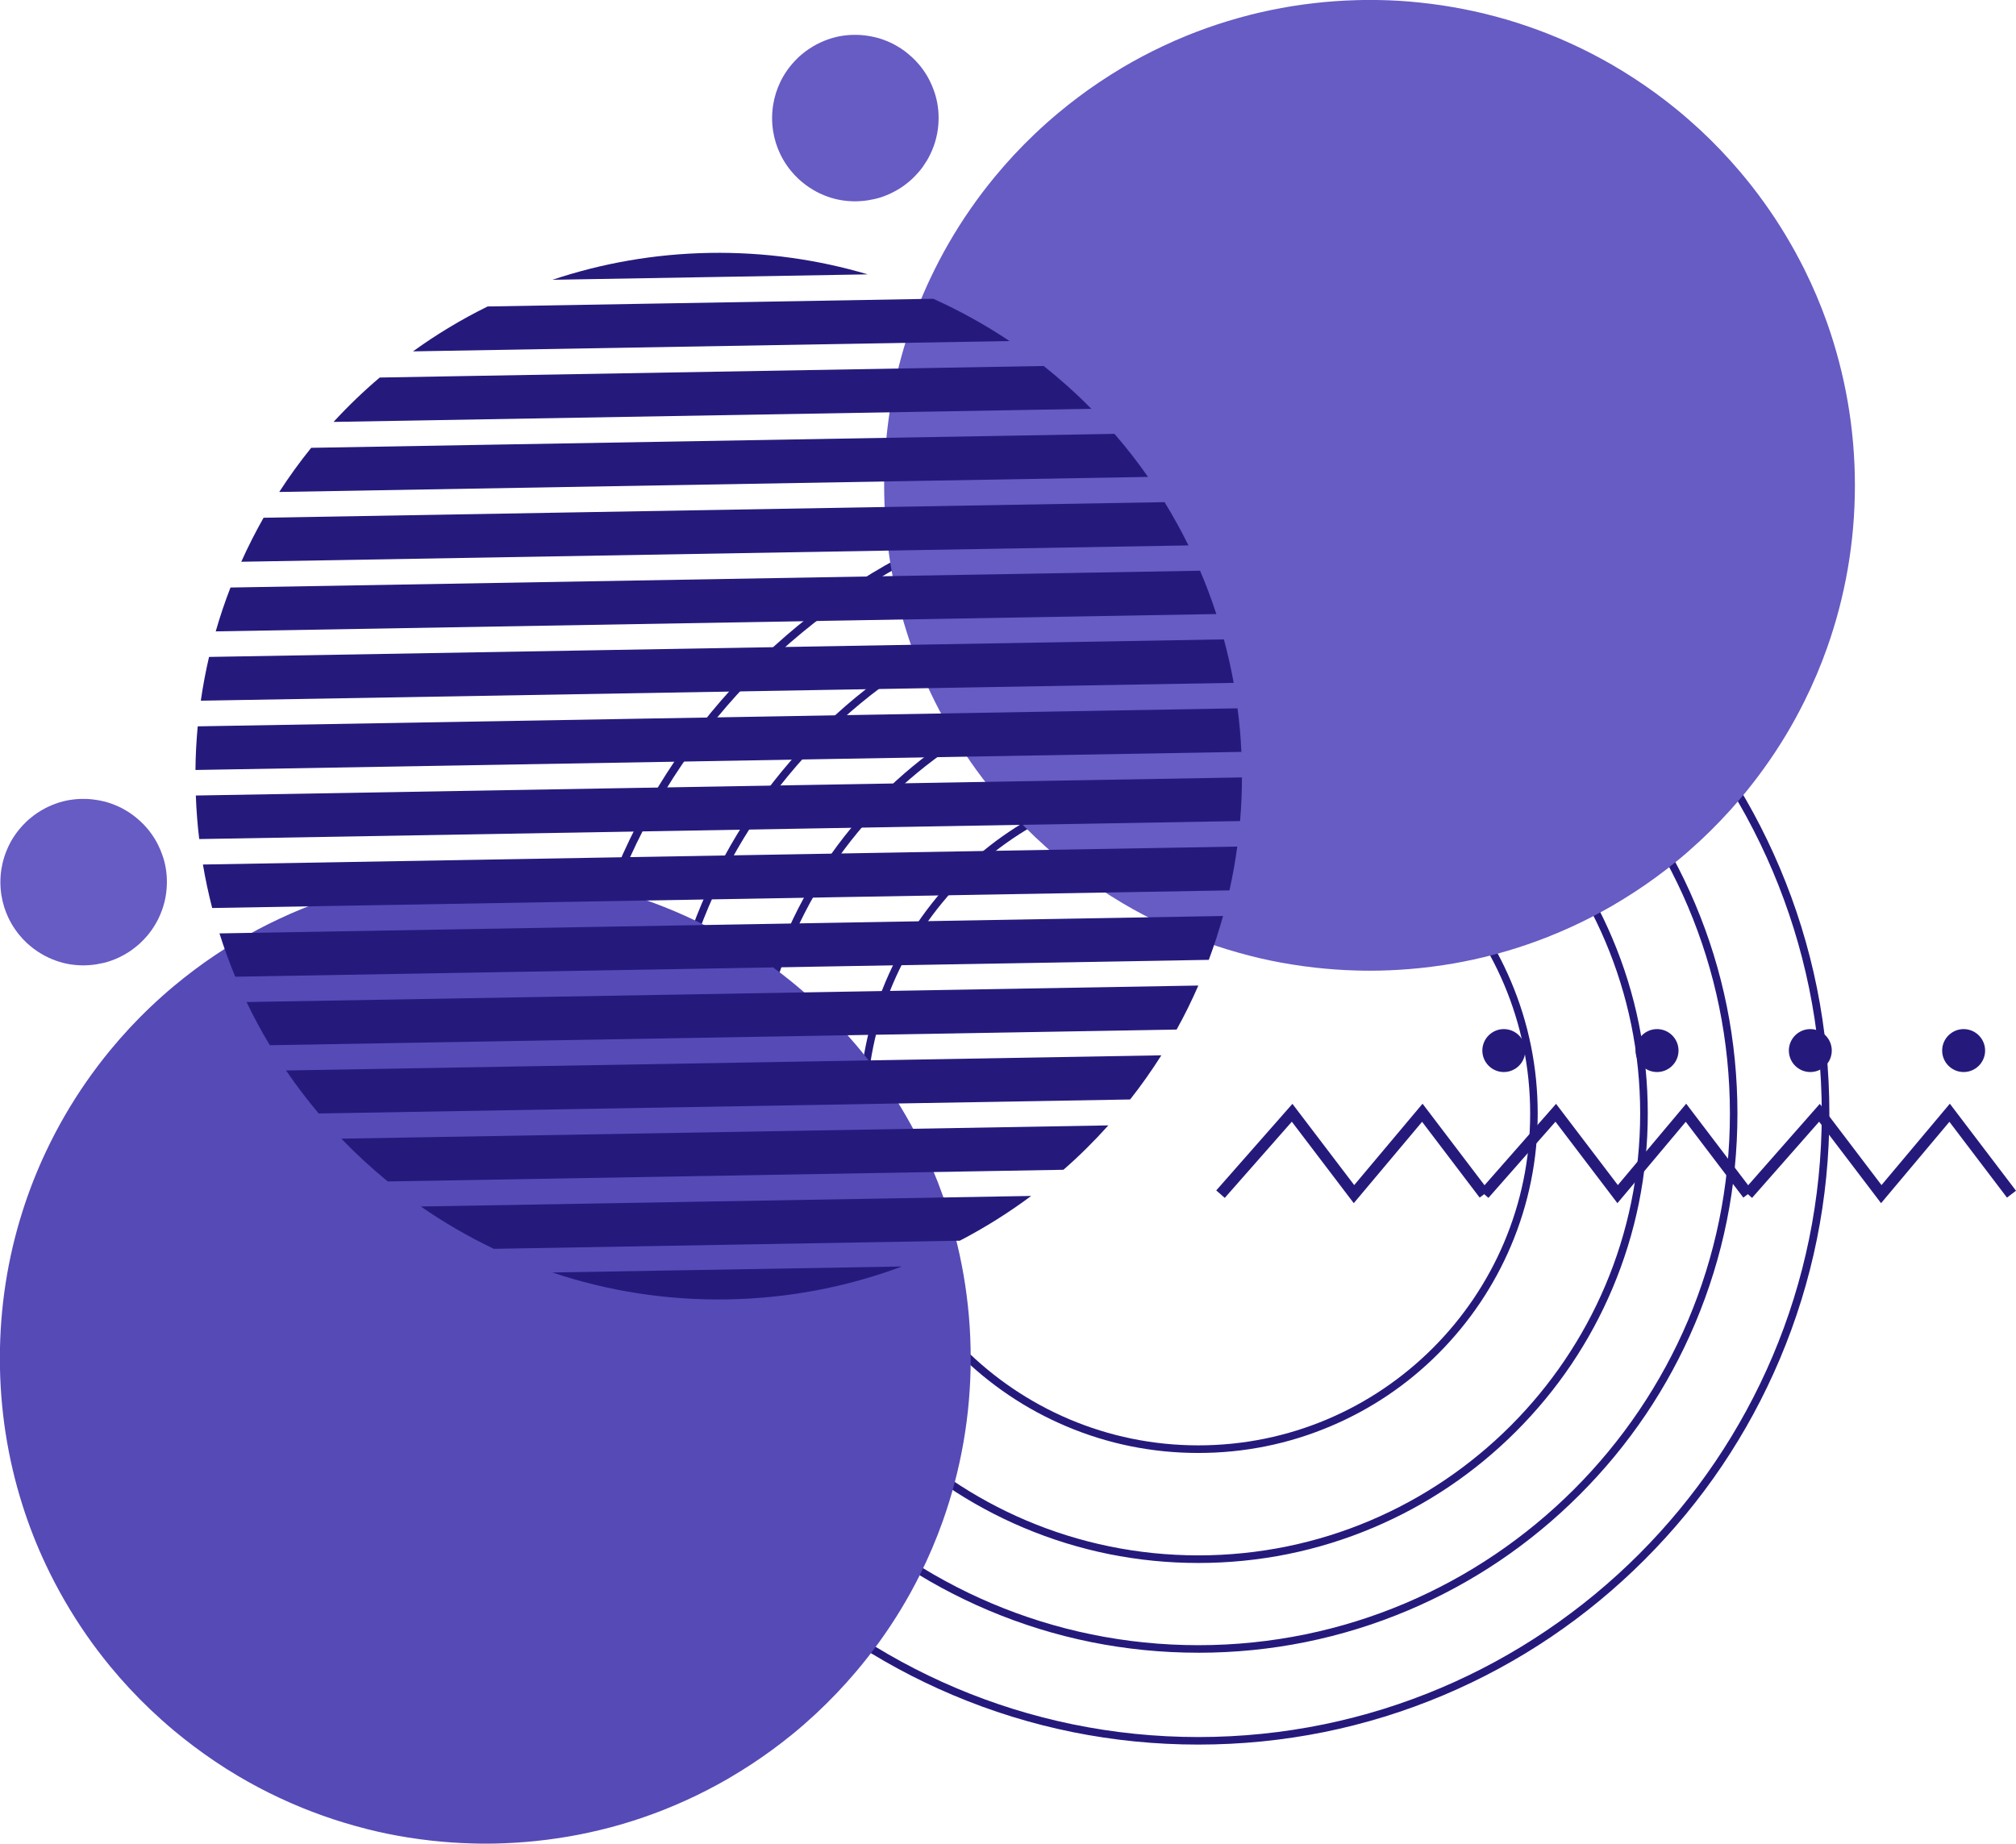 <svg xmlns="http://www.w3.org/2000/svg" xmlns:xlink="http://www.w3.org/1999/xlink" id="Layer_2" data-name="Layer 2" viewBox="0 0 1185 1083.92"><defs><style> .cls-1 { clip-path: url(#clippath-2); } .cls-2 { fill: none; } .cls-2, .cls-3, .cls-4, .cls-5 { stroke-width: 0px; } .cls-6 { clip-path: url(#clippath-1); } .cls-7 { clip-path: url(#clippath); } .cls-3 { fill: #675bc4; } .cls-4 { fill: #251a7c; } .cls-5 { fill: #564ab7; } </style><clipPath id="clippath"><rect class="cls-2" y="469.32" width="99.17" height="98.67"></rect></clipPath><clipPath id="clippath-1"><rect class="cls-2" y="511.98" width="571.17" height="571.94"></rect></clipPath><clipPath id="clippath-2"><rect class="cls-2" x="1024.5" y="647.98" width="160.5" height="60"></rect></clipPath></defs><g id="Layer_1-2" data-name="Layer 1"><path class="cls-4" d="m704.38,1025.59c-50.05,0-98.63-9.79-144.38-29.15-44.16-18.69-83.84-45.45-117.9-79.52-34.06-34.06-60.81-73.76-79.5-117.92-19.35-45.71-29.14-94.31-29.14-144.41s9.79-98.65,29.14-144.41c18.69-44.17,45.44-83.86,79.5-117.92,34.06-34.07,73.74-60.82,117.9-79.52,45.7-19.36,94.29-29.15,144.38-29.15s98.63,9.79,144.38,29.15c44.16,18.69,83.84,45.45,117.9,79.52,34.06,34.06,60.81,73.76,79.5,117.92,19.35,45.71,29.14,94.31,29.14,144.41s-9.79,98.65-29.14,144.41c-18.69,44.17-45.44,83.86-79.5,117.92-34.06,34.07-73.74,60.82-117.9,79.52-45.7,19.31-94.29,29.15-144.38,29.15Zm0-737.48c-202.05,0-366.45,164.44-366.45,366.53s164.4,366.52,366.45,366.52,366.45-164.43,366.45-366.52-164.35-366.53-366.45-366.53Z"></path><path class="cls-4" d="m704.38,971.59c-42.78,0-84.28-8.38-123.34-24.9-37.73-15.95-71.61-38.81-100.71-67.91-29.1-29.1-51.95-62.99-67.9-100.73-16.52-39.07-24.89-80.58-24.89-123.37s8.37-84.3,24.89-123.37c15.94-37.74,38.8-71.63,67.9-100.73,29.1-29.1,62.98-51.96,100.71-67.91,39.06-16.52,80.56-24.9,123.34-24.9s84.28,8.38,123.34,24.9c37.73,15.95,71.61,38.81,100.71,67.91,29.1,29.1,51.99,62.95,67.94,100.69,16.52,39.07,24.89,80.58,24.89,123.38s-8.38,84.3-24.89,123.37c-15.95,37.74-38.8,71.63-67.9,100.73-29.1,29.1-62.98,51.96-100.71,67.91-39.11,16.53-80.61,24.94-123.39,24.94Zm0-629.48c-172.29,0-312.46,140.2-312.46,312.53s140.17,312.52,312.46,312.52,312.46-140.2,312.46-312.52-140.17-312.53-312.46-312.53Z"></path><path class="cls-4" d="m704.38,918.83c-35.65,0-70.24-7-102.84-20.78-31.45-13.29-59.7-32.34-83.97-56.61-24.27-24.28-43.31-52.54-56.6-83.99-13.78-32.56-20.77-67.16-20.77-102.86s6.99-70.26,20.77-102.86c13.29-31.45,32.33-59.71,56.6-83.99,24.27-24.28,52.53-43.32,83.97-56.61,32.55-13.78,67.14-20.78,102.84-20.78s70.24,7,102.84,20.78c31.45,13.29,59.7,32.34,83.97,56.61,24.27,24.28,43.31,52.54,56.6,83.99,13.78,32.56,20.77,67.16,20.77,102.86s-6.99,70.26-20.77,102.86c-13.29,31.45-32.33,59.71-56.6,83.99-24.27,24.28-52.53,43.32-83.97,56.61-32.55,13.78-67.14,20.78-102.84,20.78Zm0-524.01c-143.23,0-259.71,116.55-259.71,259.77s116.53,259.77,259.71,259.77,259.71-116.55,259.71-259.77c.04-143.21-116.48-259.77-259.71-259.77Z"></path><path class="cls-4" d="m704.38,854.16c-26.93,0-53.06-5.27-77.64-15.68-23.74-10.05-45.08-24.45-63.42-42.74-18.33-18.3-32.68-39.65-42.74-63.44-10.41-24.58-15.68-50.72-15.68-77.65s5.27-53.07,15.68-77.66c10.06-23.74,24.45-45.1,42.74-63.44,18.29-18.34,39.64-32.69,63.42-42.74,24.58-10.41,50.71-15.68,77.64-15.68s53.06,5.27,77.64,15.68c23.74,10.05,45.08,24.45,63.42,42.74,18.33,18.3,32.68,39.65,42.74,63.44,10.41,24.58,15.68,50.72,15.68,77.66s-5.27,53.07-15.68,77.65c-10.06,23.74-24.45,45.1-42.74,63.44-18.29,18.34-39.64,32.69-63.42,42.74-24.58,10.41-50.71,15.68-77.64,15.68Zm0-394.65c-107.54,0-195.05,87.53-195.05,195.09s87.51,195.09,195.05,195.09,195.05-87.53,195.05-195.09c.05-107.56-87.47-195.09-195.05-195.09Z"></path><path class="cls-3" d="m1090.31,285.37c0,33.44-5.76,65.52-16.3,95.33-3.85,10.9-8.37,21.48-13.46,31.72-6.86,13.82-14.83,26.98-23.78,39.38-4.39,6.11-9.04,12.05-13.91,17.81-7.44,8.77-15.37,17.06-23.79,24.9-4.52,4.17-9.12,8.24-13.91,12.09-7.61,6.2-15.54,12.01-23.78,17.41-4.56,2.96-9.17,5.84-13.91,8.59-7.71,4.43-15.64,8.55-23.79,12.27-4.56,2.08-9.21,4.07-13.91,5.93-7.75,3.06-15.68,5.8-23.78,8.2-4.6,1.37-9.21,2.61-13.91,3.72-7.8,1.86-15.72,3.46-23.79,4.65-4.6.71-9.26,1.29-13.91,1.77-7.84.8-15.77,1.29-23.78,1.46-1.86.05-3.72.05-5.62.05-2.79,0-5.54-.05-8.28-.14-8.02-.22-15.94-.8-23.78-1.68-4.7-.53-9.3-1.15-13.91-1.91-8.06-1.29-15.98-2.92-23.78-4.92-4.69-1.2-9.3-2.48-13.91-3.9-8.1-2.48-15.99-5.32-23.78-8.46-4.7-1.91-9.35-3.94-13.91-6.11-8.15-3.81-16.07-8.02-23.78-12.58-4.74-2.79-9.34-5.71-13.91-8.82-8.24-5.54-16.17-11.52-23.78-17.85-4.79-3.99-9.39-8.15-13.91-12.41-8.41-8.02-16.39-16.57-23.78-25.56-4.87-5.94-9.52-12.05-13.91-18.39-8.99-12.98-16.96-26.71-23.78-41.15-5.41-11.43-10.06-23.3-13.91-35.53-8.55-27.11-13.16-55.99-13.16-85.94s4.6-58.83,13.16-85.94c3.85-12.22,8.5-24.1,13.91-35.53,6.78-14.4,14.74-28.18,23.78-41.16,4.39-6.33,9.04-12.45,13.91-18.38,7.4-8.99,15.32-17.54,23.78-25.56,4.52-4.3,9.12-8.42,13.91-12.4,7.61-6.34,15.54-12.32,23.78-17.85,4.56-3.06,9.17-5.98,13.91-8.81,7.71-4.56,15.64-8.77,23.78-12.58,4.56-2.17,9.21-4.21,13.91-6.11,7.75-3.15,15.68-5.98,23.78-8.46,4.6-1.42,9.21-2.7,13.91-3.9,7.8-1.95,15.72-3.59,23.78-4.92,4.61-.75,9.26-1.37,13.91-1.9,7.84-.89,15.77-1.46,23.78-1.69,2.74-.09,5.54-.13,8.28-.13,1.86,0,3.77,0,5.62.04,8.02.14,15.94.62,23.78,1.46,4.65.49,9.3,1.06,13.91,1.77,8.02,1.24,15.95,2.79,23.79,4.65,4.69,1.15,9.3,2.4,13.91,3.72,8.06,2.39,15.99,5.14,23.78,8.19,4.7,1.86,9.35,3.81,13.91,5.94,8.15,3.72,16.08,7.84,23.79,12.27,4.74,2.74,9.34,5.58,13.91,8.59,8.24,5.41,16.17,11.21,23.78,17.41,4.79,3.9,9.39,7.93,13.91,12.09,8.42,7.8,16.34,16.12,23.79,24.9,4.87,5.76,9.52,11.7,13.91,17.81,8.95,12.41,16.88,25.61,23.78,39.39,5.09,10.23,9.61,20.82,13.46,31.71,10.54,29.9,16.3,62.02,16.3,95.42Z"></path><g class="cls-7"><path class="cls-3" d="m98.1,518.42c0,5.76-.97,11.25-2.79,16.39-.67,1.86-1.42,3.68-2.3,5.45-1.2,2.39-2.57,4.65-4.08,6.78-.75,1.06-1.55,2.08-2.39,3.06-1.29,1.51-2.66,2.93-4.07,4.26-.76.71-1.55,1.42-2.4,2.08-1.28,1.07-2.66,2.08-4.07,3.02-.8.53-1.59,1.02-2.39,1.46-1.33.76-2.7,1.46-4.07,2.13-.8.35-1.59.71-2.4,1.02-1.33.53-2.7,1.02-4.07,1.42-.8.22-1.59.44-2.39.62-1.33.31-2.7.57-4.07.8-.8.13-1.6.22-2.4.31-1.33.14-2.7.22-4.07.27h-2.39c-1.38-.04-2.74-.13-4.07-.27-.8-.09-1.6-.18-2.4-.31-1.37-.22-2.74-.49-4.07-.84-.8-.22-1.59-.44-2.39-.67-1.38-.44-2.74-.93-4.07-1.46-.8-.31-1.6-.67-2.4-1.06-1.42-.67-2.74-1.38-4.07-2.17-.8-.49-1.59-.97-2.39-1.51-1.42-.93-2.79-1.99-4.07-3.06-.84-.67-1.6-1.42-2.4-2.12-1.46-1.38-2.79-2.84-4.07-4.39-.84-1.02-1.64-2.08-2.39-3.15-1.55-2.22-2.92-4.61-4.07-7.05-.93-1.95-1.73-3.98-2.4-6.11-1.46-4.65-2.26-9.61-2.26-14.76s.8-10.1,2.26-14.75c.67-2.08,1.46-4.12,2.4-6.11,1.15-2.48,2.52-4.83,4.07-7.04.75-1.11,1.55-2.12,2.39-3.15,1.29-1.55,2.61-3.01,4.07-4.39.76-.75,1.55-1.46,2.4-2.12,1.28-1.11,2.66-2.12,4.07-3.06.8-.53,1.59-1.02,2.39-1.51,1.33-.8,2.7-1.51,4.07-2.17.8-.35,1.59-.71,2.4-1.06,1.33-.53,2.7-1.02,4.07-1.46.8-.22,1.59-.44,2.39-.66,1.33-.35,2.7-.62,4.07-.84.8-.13,1.6-.22,2.4-.31,1.33-.14,2.7-.27,4.07-.27h2.39c1.38.04,2.74.09,4.07.27.8.09,1.6.18,2.4.31,1.37.22,2.74.49,4.07.8.8.18,1.59.4,2.39.62,1.38.4,2.74.89,4.07,1.42.8.31,1.6.67,2.4,1.02,1.42.62,2.74,1.33,4.07,2.12.8.49,1.59.97,2.39,1.46,1.42.93,2.79,1.95,4.07,3.01.8.67,1.6,1.38,2.4,2.08,1.46,1.33,2.79,2.74,4.07,4.26.84.97,1.64,1.99,2.39,3.06,1.55,2.12,2.92,4.39,4.08,6.78.89,1.77,1.64,3.59,2.3,5.45,1.81,4.88,2.79,10.36,2.79,16.12Z"></path></g><path class="cls-3" d="m551.71,69.28c0,5.76-.97,11.25-2.79,16.39-.67,1.86-1.42,3.68-2.31,5.45-1.19,2.39-2.57,4.65-4.07,6.78-.75,1.07-1.55,2.08-2.39,3.06-1.29,1.51-2.66,2.93-4.07,4.26-.76.71-1.55,1.42-2.4,2.08-1.28,1.06-2.66,2.08-4.07,3.01-.8.53-1.59,1.02-2.39,1.46-1.33.75-2.7,1.46-4.07,2.12-.8.35-1.59.71-2.4,1.02-1.33.53-2.7,1.02-4.07,1.42-.8.22-1.59.44-2.39.62-1.33.31-2.7.57-4.07.8-.8.13-1.6.22-2.4.31-1.33.14-2.7.22-4.07.27h-2.39c-1.38-.04-2.74-.13-4.07-.27-.8-.09-1.6-.18-2.4-.31-1.37-.22-2.74-.49-4.07-.84-.8-.22-1.59-.44-2.39-.66-1.38-.44-2.74-.93-4.07-1.46-.8-.31-1.6-.67-2.4-1.06-1.42-.67-2.74-1.38-4.07-2.17-.8-.48-1.59-.97-2.39-1.51-1.42-.93-2.79-1.99-4.07-3.06-.84-.67-1.6-1.42-2.4-2.12-1.46-1.38-2.79-2.84-4.07-4.39-.84-1.02-1.64-2.08-2.39-3.15-1.55-2.21-2.92-4.61-4.07-7.04-.93-1.95-1.73-3.99-2.4-6.11-1.46-4.65-2.26-9.61-2.26-14.75s.8-10.1,2.26-14.76c.67-2.08,1.46-4.12,2.4-6.11,1.15-2.48,2.52-4.83,4.07-7.05.75-1.1,1.55-2.12,2.39-3.15,1.29-1.55,2.61-3.01,4.07-4.39.76-.75,1.55-1.46,2.4-2.12,1.28-1.1,2.66-2.12,4.07-3.06.8-.53,1.59-1.02,2.39-1.51,1.33-.8,2.7-1.51,4.07-2.17.8-.35,1.6-.71,2.4-1.06,1.33-.53,2.7-1.02,4.07-1.46.8-.22,1.59-.44,2.39-.67,1.33-.35,2.7-.62,4.07-.84.8-.13,1.6-.22,2.4-.31,1.33-.14,2.7-.27,4.07-.27h2.39c1.38.04,2.74.09,4.07.27.8.09,1.6.18,2.4.31,1.37.22,2.74.49,4.07.8.8.18,1.59.4,2.39.62,1.38.4,2.74.89,4.07,1.42.8.31,1.6.66,2.4,1.02,1.42.62,2.74,1.33,4.07,2.13.8.48,1.59.97,2.39,1.46,1.42.93,2.79,1.95,4.07,3.02.8.66,1.6,1.37,2.4,2.08,1.46,1.33,2.79,2.75,4.07,4.26.84.97,1.64,1.99,2.39,3.06,1.55,2.12,2.92,4.39,4.07,6.78.89,1.77,1.64,3.59,2.31,5.45,1.77,4.88,2.79,10.36,2.79,16.12Z"></path><g class="cls-6"><path class="cls-5" d="m570.58,798.56c0,33.45-5.76,65.52-16.3,95.33-3.85,10.9-8.38,21.49-13.46,31.72-6.87,13.82-14.84,26.98-23.79,39.38-4.39,6.11-9.04,12.05-13.91,17.81-7.44,8.77-15.37,17.05-23.78,24.89-4.52,4.17-9.12,8.24-13.91,12.09-7.62,6.2-15.55,12.01-23.79,17.41-4.56,2.97-9.17,5.85-13.91,8.59-7.71,4.43-15.64,8.55-23.78,12.27-4.56,2.08-9.21,4.07-13.91,5.94-7.76,3.06-15.68,5.8-23.79,8.19-4.6,1.38-9.21,2.61-13.91,3.72-7.8,1.86-15.72,3.45-23.78,4.65-4.61.71-9.26,1.28-13.91,1.77-7.84.8-15.77,1.28-23.79,1.46-1.86.05-3.72.05-5.62.05-2.79,0-5.54-.05-8.28-.14-8.02-.22-15.94-.8-23.78-1.68-4.7-.53-9.3-1.15-13.91-1.9-8.06-1.29-15.99-2.93-23.79-4.92-4.69-1.19-9.3-2.48-13.91-3.9-8.1-2.48-15.99-5.32-23.78-8.46-4.7-1.9-9.35-3.94-13.91-6.11-8.15-3.81-16.08-8.02-23.79-12.58-4.74-2.79-9.34-5.71-13.91-8.81-8.24-5.54-16.17-11.52-23.78-17.85-4.79-3.98-9.39-8.15-13.91-12.4-8.42-8.02-16.39-16.57-23.79-25.56-4.87-5.94-9.52-12.05-13.91-18.39-8.99-12.98-16.96-26.71-23.78-41.15-5.41-11.43-10.06-23.3-13.91-35.53-8.55-27.11-13.16-55.99-13.16-85.94s4.6-58.83,13.16-85.94c3.85-12.22,8.5-24.09,13.91-35.53,6.78-14.4,14.74-28.17,23.78-41.15,4.39-6.33,9.04-12.45,13.91-18.39,7.4-8.99,15.32-17.54,23.79-25.56,4.52-4.3,9.12-8.42,13.91-12.41,7.61-6.33,15.54-12.31,23.78-17.85,4.56-3.06,9.17-5.98,13.91-8.82,7.71-4.56,15.64-8.77,23.79-12.58,4.56-2.17,9.21-4.21,13.91-6.11,7.75-3.15,15.68-5.98,23.78-8.46,4.6-1.42,9.21-2.7,13.91-3.9,7.8-1.95,15.72-3.59,23.79-4.92,4.6-.76,9.26-1.38,13.91-1.91,7.84-.89,15.77-1.46,23.78-1.68,2.74-.09,5.54-.14,8.28-.14,1.86,0,3.77,0,5.62.05,8.02.13,15.94.62,23.79,1.46,4.65.49,9.3,1.07,13.91,1.78,8.02,1.24,15.94,2.79,23.78,4.65,4.69,1.15,9.3,2.39,13.91,3.72,8.06,2.39,15.99,5.14,23.79,8.2,4.69,1.86,9.34,3.81,13.91,5.93,8.15,3.72,16.07,7.84,23.78,12.27,4.74,2.75,9.34,5.58,13.91,8.59,8.24,5.41,16.17,11.21,23.79,17.41,4.78,3.9,9.39,7.93,13.91,12.09,8.41,7.8,16.34,16.12,23.78,24.9,4.87,5.76,9.52,11.69,13.91,17.81,8.95,12.4,16.88,25.6,23.79,39.38,5.09,10.23,9.61,20.82,13.46,31.72,10.54,29.9,16.3,61.97,16.3,95.42Z"></path></g><path class="cls-4" d="m510.04,161.29l-185.31,3.19c29.1-9.74,60.1-15.24,92.39-15.81,32.29-.54,63.51,3.9,92.92,12.62Z"></path><path class="cls-4" d="m593.39,200.49l-350.64,6.07c13.82-9.97,28.48-18.83,43.89-26.4l261.93-4.52c15.68,7.05,30.65,15.38,44.82,24.85Z"></path><path class="cls-4" d="m641.48,240.32l-445.42,7.71c8.51-9.26,17.58-17.98,27.15-26.09l390.28-6.78c9.79,7.8,19.18,16.21,27.99,25.16Z"></path><path class="cls-4" d="m674.79,280.36l-510.66,8.86c5.8-8.99,12.09-17.68,18.78-25.96l472.17-8.2c7.04,8.11,13.59,16.53,19.71,25.3Z"></path><path class="cls-4" d="m698.57,320.63l-556.76,9.61c3.99-8.86,8.38-17.5,13.11-25.87l529.61-9.17c5.05,8.24,9.74,16.7,14.04,25.43Z"></path><path class="cls-4" d="m714.96,360.98l-588.16,10.19c2.52-8.77,5.4-17.36,8.68-25.78l569.92-9.88c3.54,8.28,6.73,16.79,9.56,25.47Z"></path><path class="cls-4" d="m725.15,401.43l-607.11,10.49c1.24-8.68,2.88-17.28,4.83-25.73l596.53-10.32c2.26,8.42,4.21,16.92,5.76,25.56Z"></path><path class="cls-4" d="m729.67,442.01l-614.78,10.64c.09-8.64.53-17.19,1.33-25.65l611.19-10.59c1.15,8.42,1.9,16.97,2.26,25.6Z"></path><path class="cls-4" d="m728.91,482.67l-611.81,10.59c-1.02-8.42-1.68-16.97-1.99-25.6l614.91-10.63c0,8.64-.4,17.19-1.11,25.65Z"></path><path class="cls-4" d="m722.67,523.43l-597.95,10.36c-2.17-8.37-3.98-16.92-5.45-25.56l608-10.55c-1.19,8.68-2.7,17.28-4.6,25.74Z"></path><path class="cls-4" d="m710.53,564.27l-572.26,9.92c-3.45-8.33-6.55-16.83-9.26-25.47l589.89-10.23c-2.44,8.77-5.22,17.36-8.37,25.78Z"></path><path class="cls-4" d="m691.62,605.24l-533.02,9.21c-4.96-8.24-9.52-16.7-13.68-25.38l559.46-9.7c-3.85,8.86-8.1,17.5-12.76,25.87Z"></path><path class="cls-4" d="m664.29,646.35l-476.95,8.24c-6.82-8.1-13.24-16.52-19.22-25.29l514.51-8.91c-5.67,8.99-11.78,17.63-18.34,25.96Z"></path><path class="cls-4" d="m625.1,687.68l-397.19,6.87c-9.57-7.84-18.69-16.26-27.28-25.16l450.86-7.8c-8.28,9.21-17.05,17.94-26.4,26.09Z"></path><path class="cls-4" d="m564.16,729.37l-273.89,4.79c-15.02-7.18-29.36-15.51-42.92-24.9l358.79-6.2c-13.2,9.83-27.23,18.65-41.98,26.31Z"></path><path class="cls-4" d="m427.74,763.88c-36.05.62-70.73-4.96-103.06-15.82l205.51-3.54c-31.89,11.92-66.39,18.73-102.44,19.36Z"></path><path class="cls-4" d="m795.74,707.31l-36.41-47.89-39.42,44.79-5.01-4.39,44.78-50.9,36.32,47.76,40.17-47.84,38.89,51.17-5.32,4.03-33.84-44.56-40.17,47.84Z"></path><path class="cls-4" d="m950.71,707.31l-36.41-47.89-39.42,44.79-4.96-4.39,44.73-50.9,36.32,47.76,40.17-47.84,38.89,51.17-5.31,4.03-33.84-44.56-40.17,47.84Z"></path><g class="cls-1"><path class="cls-4" d="m1105.68,707.31l-36.41-47.89-39.42,44.79-4.96-4.39,44.78-50.9,36.27,47.76,40.17-47.84,38.89,51.17-5.31,4.03-33.84-44.56-40.17,47.84Z"></path></g><path class="cls-4" d="m896.55,617.6c0,.83-.08,1.65-.24,2.46-.16.81-.4,1.6-.72,2.37s-.7,1.49-1.17,2.18c-.46.69-.98,1.33-1.57,1.91-.59.59-1.22,1.11-1.91,1.57-.69.46-1.42.85-2.18,1.17-.77.32-1.56.56-2.37.72-.81.16-1.64.24-2.46.24s-1.65-.08-2.46-.24c-.81-.16-1.6-.4-2.36-.72s-1.49-.71-2.18-1.17c-.69-.46-1.33-.98-1.91-1.57-.59-.58-1.11-1.22-1.57-1.91-.46-.69-.85-1.42-1.17-2.18s-.56-1.56-.72-2.37c-.16-.81-.24-1.64-.24-2.46s.08-1.65.24-2.46c.16-.81.4-1.6.72-2.36.32-.77.71-1.49,1.17-2.19.46-.69.98-1.32,1.57-1.91s1.22-1.11,1.91-1.57c.69-.46,1.42-.85,2.18-1.17s1.55-.56,2.36-.72c.82-.16,1.64-.24,2.46-.24s1.65.08,2.46.24c.81.16,1.6.4,2.37.72.77.32,1.49.7,2.18,1.17.69.46,1.32.98,1.91,1.57.58.59,1.11,1.22,1.57,1.91.46.69.85,1.42,1.17,2.19.32.77.56,1.55.72,2.36.16.81.24,1.64.24,2.46Z"></path><path class="cls-4" d="m986.63,617.6c0,.83-.08,1.65-.24,2.46-.16.81-.4,1.6-.72,2.37s-.7,1.49-1.17,2.18c-.46.69-.98,1.33-1.57,1.91-.58.59-1.22,1.11-1.91,1.57-.69.46-1.42.85-2.18,1.17s-1.56.56-2.37.72c-.81.16-1.63.24-2.46.24s-1.65-.08-2.46-.24c-.82-.16-1.6-.4-2.37-.72-.77-.32-1.49-.71-2.18-1.17-.69-.46-1.33-.98-1.91-1.57-.59-.58-1.11-1.22-1.57-1.91-.46-.69-.85-1.42-1.17-2.18s-.56-1.56-.72-2.37c-.16-.81-.24-1.64-.24-2.46s.08-1.65.24-2.46c.16-.81.4-1.6.72-2.36.32-.77.71-1.49,1.17-2.19.46-.69.98-1.32,1.57-1.91.58-.58,1.22-1.11,1.91-1.57.69-.46,1.42-.85,2.18-1.17.77-.32,1.55-.56,2.37-.72.81-.16,1.63-.24,2.46-.24s1.65.08,2.46.24c.81.16,1.6.4,2.37.72s1.49.7,2.18,1.17c.69.46,1.33.98,1.91,1.57.59.59,1.11,1.22,1.57,1.91.46.69.85,1.42,1.17,2.19.32.77.56,1.55.72,2.36.16.81.24,1.64.24,2.46Z"></path><path class="cls-4" d="m1076.71,617.6c0,.83-.08,1.65-.24,2.46s-.4,1.6-.71,2.37c-.32.77-.71,1.49-1.17,2.18-.46.69-.98,1.33-1.57,1.91-.58.59-1.22,1.11-1.91,1.57-.69.46-1.42.85-2.18,1.17-.77.32-1.56.56-2.37.72-.81.16-1.63.24-2.46.24s-1.65-.08-2.46-.24c-.81-.16-1.6-.4-2.37-.72-.77-.32-1.49-.71-2.18-1.17-.69-.46-1.33-.98-1.91-1.57-.59-.58-1.11-1.22-1.57-1.91-.46-.69-.85-1.42-1.17-2.18-.31-.77-.55-1.56-.71-2.37s-.24-1.64-.24-2.46.08-1.65.24-2.46.4-1.6.71-2.36c.32-.77.71-1.49,1.17-2.19.46-.69.98-1.32,1.57-1.91s1.22-1.11,1.91-1.57c.69-.46,1.42-.85,2.18-1.17.77-.32,1.56-.56,2.37-.72.81-.16,1.63-.24,2.46-.24s1.65.08,2.46.24c.81.16,1.6.4,2.37.72.77.32,1.49.7,2.18,1.17.69.46,1.33.98,1.91,1.57s1.11,1.22,1.57,1.91c.46.69.85,1.42,1.17,2.19.31.77.55,1.55.71,2.36s.24,1.64.24,2.46Z"></path><path class="cls-4" d="m1166.84,617.6c0,.83-.08,1.65-.24,2.46-.16.81-.4,1.6-.72,2.37s-.7,1.49-1.17,2.18c-.46.69-.98,1.33-1.57,1.91s-1.22,1.11-1.91,1.57c-.69.46-1.42.85-2.18,1.17-.77.32-1.56.56-2.37.72-.81.16-1.64.24-2.46.24s-1.65-.08-2.46-.24c-.81-.16-1.6-.4-2.36-.72s-1.49-.71-2.18-1.17c-.69-.46-1.33-.98-1.92-1.57s-1.11-1.22-1.57-1.91-.85-1.42-1.17-2.18c-.32-.77-.56-1.56-.72-2.37s-.24-1.64-.24-2.46.08-1.65.24-2.46.4-1.6.72-2.36c.32-.77.71-1.49,1.17-2.19.46-.69.98-1.32,1.57-1.91.59-.58,1.22-1.11,1.92-1.57.69-.46,1.42-.85,2.18-1.17s1.55-.56,2.36-.72c.81-.16,1.64-.24,2.46-.24s1.65.08,2.46.24c.81.16,1.6.4,2.37.72.77.32,1.49.7,2.18,1.17.69.46,1.32.98,1.91,1.57.58.59,1.11,1.22,1.57,1.91.46.69.85,1.42,1.17,2.19.32.77.56,1.55.72,2.36.16.81.24,1.64.24,2.46Z"></path></g></svg>